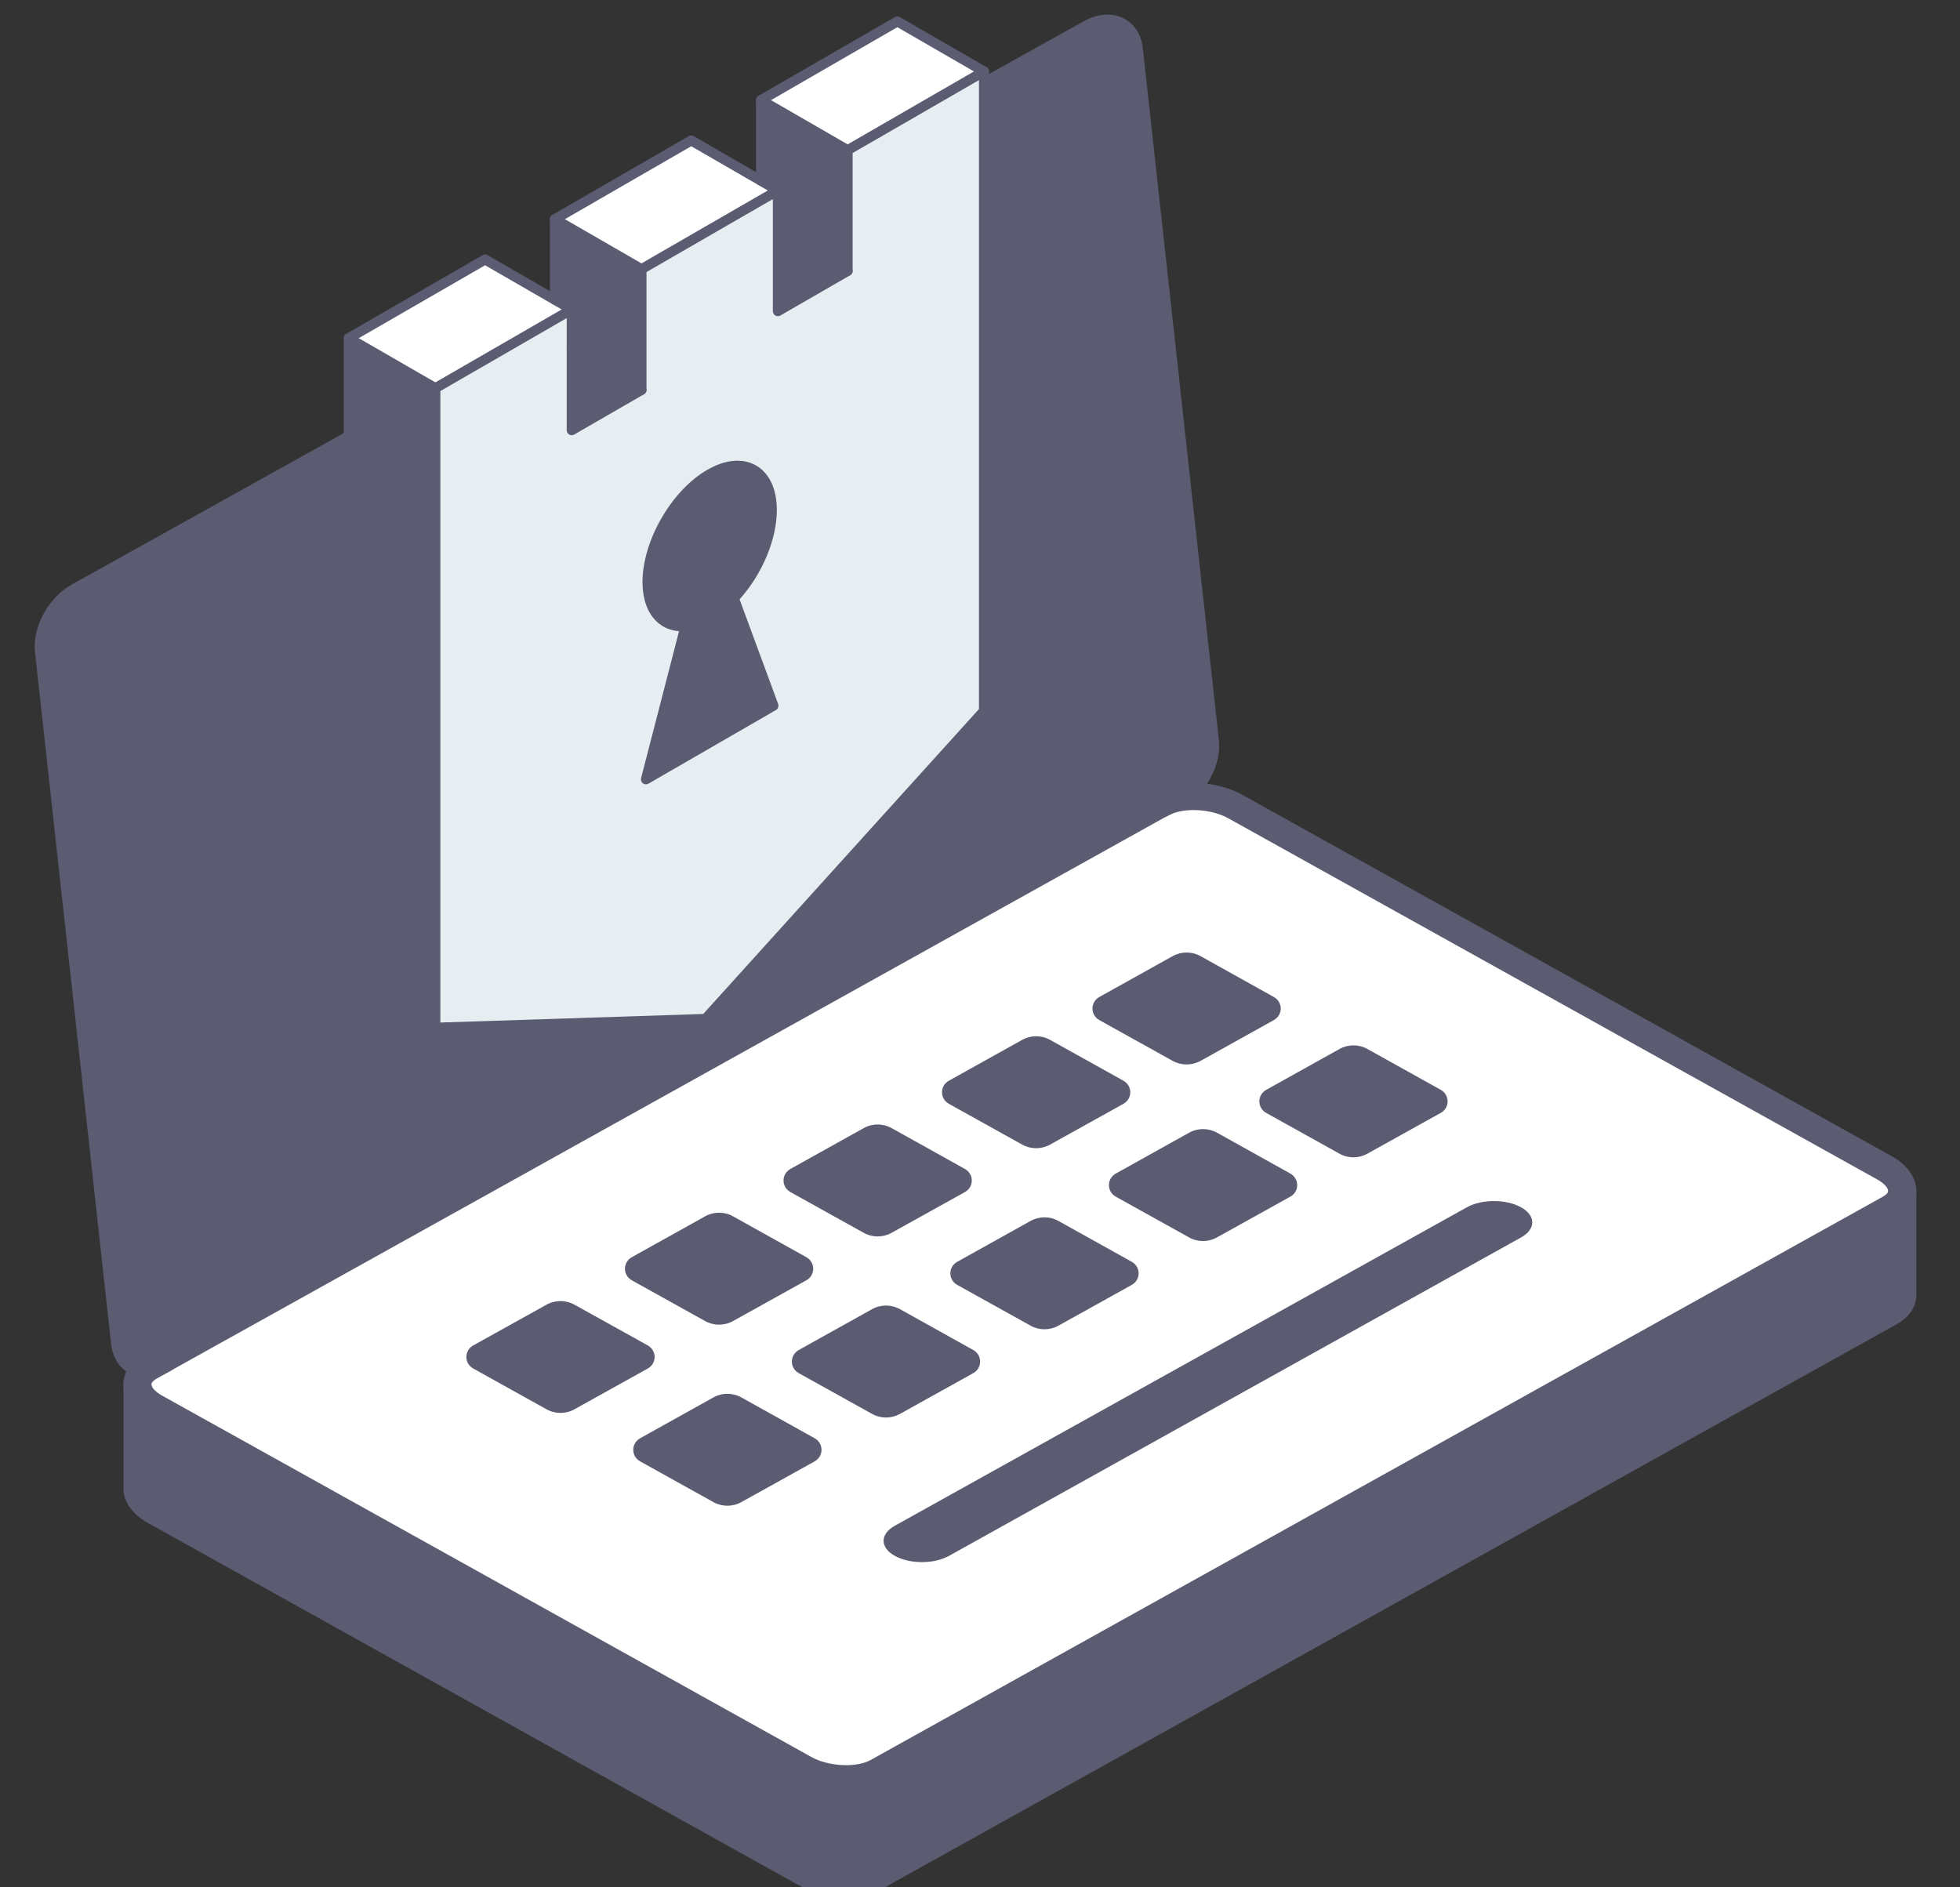 <svg width="81" height="78" viewBox="0 0 81 78" fill="none" xmlns="http://www.w3.org/2000/svg">
<rect x="0" y="0" width="81" height="78" fill="#333333" stroke="none"/>
<g clip-path="url(#clip0_6148_7402)">
<path d="M77.876 48.26C78.77 48.761 78.867 49.511 78.093 49.944L36.271 73.219C35.497 73.652 34.142 73.596 33.248 73.1L6.413 58.166C5.519 57.666 5.422 56.916 6.196 56.483L48.018 33.207C48.792 32.774 50.147 32.83 51.038 33.327L77.876 48.264V48.26Z" fill="white"/>
<path d="M53.317 49.459L50.29 51.142C49.933 51.34 49.496 51.34 49.144 51.142L46.116 49.459C45.733 49.246 45.733 48.712 46.116 48.499L49.144 46.812C49.5 46.614 49.937 46.614 50.294 46.812L53.321 48.499C53.704 48.712 53.704 49.246 53.321 49.459H53.317Z" fill="#5B5B72"/>
<path d="M46.423 45.621L43.395 47.305C43.039 47.503 42.601 47.503 42.245 47.305L39.218 45.621C38.834 45.409 38.834 44.875 39.218 44.662L42.245 42.975C42.601 42.777 43.039 42.777 43.395 42.975L46.423 44.662C46.806 44.875 46.806 45.409 46.423 45.621Z" fill="#5B5B72"/>
<path d="M59.533 45.998L56.505 47.682C56.149 47.88 55.712 47.88 55.359 47.682L52.332 45.998C51.949 45.786 51.949 45.252 52.332 45.039L55.359 43.352C55.716 43.154 56.153 43.154 56.509 43.352L59.537 45.039C59.92 45.252 59.92 45.786 59.537 45.998H59.533Z" fill="#5B5B72"/>
<path d="M52.64 42.161L49.613 43.845C49.257 44.042 48.819 44.042 48.463 43.845L45.435 42.161C45.052 41.949 45.052 41.415 45.435 41.202L48.463 39.515C48.819 39.317 49.257 39.317 49.613 39.515L52.64 41.202C53.024 41.415 53.024 41.949 52.64 42.161Z" fill="#5B5B72"/>
<path d="M46.768 53.105L43.74 54.788C43.384 54.986 42.946 54.986 42.59 54.788L39.563 53.105C39.179 52.892 39.179 52.358 39.563 52.146L42.59 50.459C42.946 50.261 43.384 50.261 43.74 50.459L46.768 52.146C47.151 52.358 47.151 52.892 46.768 53.105Z" fill="#5B5B72"/>
<path d="M39.873 49.268L36.845 50.951C36.489 51.149 36.052 51.149 35.696 50.951L32.668 49.268C32.285 49.055 32.285 48.522 32.668 48.309L35.696 46.622C36.052 46.424 36.489 46.424 36.845 46.622L39.873 48.309C40.256 48.522 40.256 49.055 39.873 49.268Z" fill="#5B5B72"/>
<path d="M40.218 56.752L37.191 58.435C36.834 58.633 36.397 58.633 36.041 58.435L33.013 56.752C32.63 56.539 32.63 56.005 33.013 55.792L36.041 54.105C36.397 53.907 36.834 53.907 37.191 54.105L40.218 55.792C40.601 56.005 40.601 56.539 40.218 56.752Z" fill="#5B5B72"/>
<path d="M33.319 52.915L30.292 54.598C29.936 54.796 29.498 54.796 29.142 54.598L26.114 52.915C25.731 52.702 25.731 52.168 26.114 51.955L29.142 50.268C29.498 50.07 29.936 50.07 30.292 50.268L33.319 51.955C33.703 52.168 33.703 52.702 33.319 52.915Z" fill="#5B5B72"/>
<path d="M33.663 60.398L30.635 62.081C30.279 62.279 29.841 62.279 29.485 62.081L26.458 60.398C26.074 60.185 26.074 59.652 26.458 59.439L29.485 57.752C29.841 57.554 30.279 57.554 30.635 57.752L33.663 59.439C34.046 59.652 34.046 60.185 33.663 60.398Z" fill="#5B5B72"/>
<path d="M26.766 56.561L23.738 58.245C23.382 58.443 22.945 58.443 22.589 58.245L19.561 56.561C19.178 56.349 19.178 55.815 19.561 55.602L22.589 53.919C22.945 53.721 23.382 53.721 23.738 53.919L26.766 55.602C27.149 55.815 27.149 56.349 26.766 56.561Z" fill="#5B5B72"/>
<path d="M6.736 56.181C5.962 56.614 5.261 56.304 5.172 55.49L2.028 26.888C1.935 26.075 2.493 25.067 3.267 24.634L45.089 1.358C45.863 0.925 46.564 1.235 46.653 2.049L49.796 30.654C49.889 31.468 49.332 32.476 48.557 32.909L6.736 56.181Z" fill="#5B5B72"/>
<path d="M6.057 56.938C5.825 56.938 5.604 56.89 5.403 56.789C4.95 56.565 4.655 56.117 4.593 55.554L1.446 26.948C1.33 25.922 1.999 24.694 2.975 24.152L44.797 0.873C45.354 0.563 45.947 0.518 46.419 0.75C46.872 0.97 47.166 1.422 47.228 1.985L50.372 30.591C50.488 31.617 49.818 32.845 48.843 33.386L7.025 56.666C6.703 56.845 6.37 56.935 6.057 56.935V56.938ZM45.761 1.724C45.652 1.724 45.517 1.765 45.377 1.843L3.556 25.119C2.983 25.44 2.538 26.239 2.603 26.828L5.747 55.434C5.766 55.613 5.832 55.744 5.929 55.792C6.045 55.848 6.239 55.815 6.444 55.699L48.266 32.423C48.839 32.102 49.284 31.304 49.218 30.714L46.074 2.108C46.055 1.929 45.989 1.799 45.892 1.75C45.857 1.731 45.811 1.724 45.761 1.724Z" fill="#5B5B72"/>
<path d="M5.686 57.894C5.384 57.894 5.136 57.678 5.109 57.394C5.09 57.259 5.09 57.125 5.117 56.994C5.171 56.711 5.357 56.308 5.907 55.998L6.445 55.699C6.724 55.546 7.08 55.636 7.239 55.905C7.398 56.173 7.305 56.513 7.026 56.67L6.488 56.968C6.41 57.009 6.279 57.099 6.255 57.203C6.263 57.237 6.267 57.297 6.267 57.33C6.267 57.64 6.008 57.894 5.686 57.894Z" fill="#5B5B72"/>
<path d="M78.614 49.809C78.614 49.809 78.575 49.809 78.556 49.809C78.246 49.779 78.014 49.518 78.033 49.219C78.022 49.104 77.898 48.925 77.588 48.749L50.75 33.812C50.041 33.42 48.903 33.364 48.311 33.693C48.032 33.849 47.676 33.756 47.517 33.487C47.358 33.218 47.451 32.879 47.73 32.722C48.678 32.196 50.258 32.248 51.331 32.842L78.169 47.779C78.784 48.122 79.144 48.596 79.191 49.115C79.195 49.175 79.199 49.242 79.191 49.302C79.16 49.589 78.908 49.806 78.614 49.806V49.809Z" fill="#5B5B72"/>
<path d="M36.981 64.302C36.361 63.959 36.361 63.399 36.981 63.056L60.621 49.895C61.24 49.552 62.239 49.552 62.859 49.895C63.478 50.239 63.478 50.798 62.859 51.142L39.218 64.302C38.599 64.646 37.6 64.646 36.981 64.302Z" fill="#5B5B72"/>
<path d="M78.611 53.475V53.508C78.611 53.785 78.444 54.046 78.088 54.244L36.266 77.519C35.492 77.952 34.137 77.896 33.243 77.4L6.412 62.462C5.893 62.171 5.649 61.798 5.684 61.451V57.338C5.738 57.633 5.982 57.928 6.412 58.166L33.246 73.104C34.141 73.6 35.496 73.656 36.27 73.223L78.092 49.947C78.429 49.761 78.603 49.514 78.615 49.249V53.478L78.611 53.475Z" fill="#5B5B72"/>
<path d="M34.955 78.366C34.262 78.366 33.538 78.202 32.957 77.885L6.123 62.948C5.43 62.559 5.062 62.007 5.105 61.428V57.338C5.105 57.047 5.333 56.804 5.635 56.782C5.933 56.755 6.204 56.953 6.258 57.241C6.278 57.345 6.406 57.517 6.704 57.681L33.538 72.618C34.247 73.01 35.389 73.066 35.981 72.738L77.803 49.462C77.942 49.384 78.031 49.294 78.035 49.227C78.047 48.925 78.314 48.675 78.627 48.69C78.945 48.697 79.197 48.943 79.197 49.249V53.49C79.197 54.005 78.91 54.438 78.383 54.729L36.562 78.004C36.124 78.247 35.551 78.366 34.955 78.37V78.366ZM6.266 58.73V61.447C6.266 61.447 6.266 61.484 6.266 61.499C6.255 61.604 6.39 61.798 6.708 61.973L33.542 76.911C34.251 77.303 35.393 77.359 35.985 77.03L77.807 53.755C77.876 53.717 78.039 53.613 78.039 53.505V50.619L36.566 73.701C35.621 74.227 34.038 74.175 32.961 73.581L6.266 58.73Z" fill="#5B5B72"/>
<g clip-path="url(#clip1_6148_7402)">
<g clip-path="url(#clip2_6148_7402)">
<path d="M14.413 13.976V40.407L17.992 42.473V16.042L14.413 13.976Z" fill="#5B5B72"/>
<path d="M14.413 13.976L17.992 16.042L23.627 12.789L20.047 10.723L14.413 13.976Z" fill="white"/>
<path d="M17.992 16.042V42.473L29.157 42.11L40.664 29.384V2.952L35.029 6.206V11.197L32.145 12.862V7.871L26.511 11.124V16.115L23.627 17.78V12.789L17.992 16.042ZM26.693 32.21L28.329 25.876C27.406 25.958 26.759 25.278 26.759 24.048C26.759 22.41 27.909 20.418 29.327 19.598C30.746 18.78 31.896 19.444 31.896 21.081C31.896 22.311 31.249 23.74 30.326 24.723L31.963 29.166L26.693 32.21Z" fill="#E7EEF2"/>
<path d="M22.931 9.058V12.388L23.627 12.789V14.45L26.511 16.115V11.124L22.931 9.058Z" fill="#5B5B72"/>
<path d="M22.931 9.058L26.511 11.124L32.145 7.871L28.566 5.805L22.931 9.058Z" fill="white"/>
<path d="M23.627 14.45V17.78L26.511 16.115L23.627 14.45Z" fill="#5B5B72"/>
<path d="M28.329 25.876L26.692 32.21L31.963 29.166L30.326 24.723C31.249 23.739 31.896 22.311 31.896 21.081C31.896 19.444 30.746 18.78 29.327 19.598C27.909 20.418 26.759 22.41 26.759 24.048C26.759 25.278 27.406 25.958 28.329 25.876Z" fill="#5B5B72"/>
<path d="M31.45 4.14V7.47L32.145 7.871V9.538H32.158L35.029 11.197V6.205L31.45 4.14Z" fill="#5B5B72"/>
<path d="M31.45 4.14L35.029 6.206L40.664 2.952L37.084 0.886L31.45 4.14Z" fill="white"/>
<path d="M32.145 9.538V12.862L35.029 11.197L32.158 9.538H32.145Z" fill="#5B5B72"/>
<path d="M26.693 32.416C26.728 32.416 26.764 32.407 26.796 32.389L32.067 29.345C32.154 29.294 32.192 29.189 32.158 29.094L30.564 24.77C31.502 23.724 32.104 22.289 32.104 21.081C32.104 20.212 31.799 19.558 31.249 19.24C30.696 18.922 29.979 18.985 29.225 19.419C27.752 20.27 26.553 22.347 26.553 24.048C26.553 24.771 26.762 25.344 27.157 25.705C27.405 25.932 27.715 26.062 28.063 26.085L26.494 32.157C26.474 32.239 26.503 32.323 26.569 32.374C26.606 32.401 26.65 32.416 26.694 32.416H26.693ZM31.71 29.074L27.016 31.784L28.53 25.927C28.546 25.862 28.53 25.793 28.487 25.741C28.443 25.69 28.378 25.664 28.311 25.669C27.965 25.701 27.662 25.607 27.435 25.399C27.128 25.118 26.965 24.651 26.965 24.047C26.965 22.477 28.071 20.561 29.431 19.776C30.05 19.419 30.622 19.354 31.041 19.597C31.459 19.838 31.689 20.365 31.689 21.08C31.689 22.226 31.094 23.6 30.176 24.58C30.122 24.636 30.105 24.719 30.133 24.792L31.71 29.071V29.074Z" fill="#5B5B72"/>
<path d="M17.992 42.68C17.992 42.68 17.997 42.68 17.999 42.68L29.163 42.316C29.22 42.315 29.272 42.29 29.309 42.249L40.816 29.523C40.851 29.484 40.87 29.435 40.87 29.384V2.952C40.87 2.878 40.83 2.811 40.767 2.773C40.704 2.736 40.624 2.736 40.56 2.773L34.926 6.027C34.863 6.064 34.823 6.131 34.823 6.206V11.077L32.352 12.504V7.871C32.352 7.796 32.312 7.729 32.248 7.692C32.185 7.654 32.105 7.654 32.042 7.692L26.407 10.945C26.344 10.982 26.304 11.049 26.304 11.124V15.995L23.833 17.422V12.789C23.833 12.714 23.793 12.647 23.73 12.61C23.667 12.573 23.587 12.573 23.523 12.61L17.889 15.863C17.826 15.9 17.786 15.968 17.786 16.042V42.473C17.786 42.53 17.809 42.584 17.849 42.622C17.888 42.659 17.939 42.68 17.992 42.68ZM29.061 41.906L18.199 42.26V16.162L23.42 13.147V17.78C23.42 17.855 23.46 17.922 23.523 17.959C23.587 17.996 23.667 17.996 23.73 17.959L26.614 16.294C26.677 16.257 26.717 16.189 26.717 16.115V11.244L31.939 8.229V12.862C31.939 12.936 31.979 13.004 32.042 13.041C32.105 13.078 32.185 13.078 32.248 13.041L35.133 11.376C35.196 11.339 35.236 11.271 35.236 11.197V6.325L40.457 3.311V29.305L29.061 41.907V41.906Z" fill="#5B5B72"/>
<path d="M17.992 42.68C18.064 42.68 18.133 42.643 18.171 42.577C18.228 42.477 18.195 42.352 18.096 42.294L14.619 40.288V14.096L20.047 10.963L23.523 12.969C23.623 13.027 23.749 12.993 23.806 12.893C23.862 12.794 23.829 12.669 23.73 12.611L20.151 10.545C20.087 10.508 20.007 10.508 19.944 10.545L14.309 13.798C14.246 13.835 14.206 13.903 14.206 13.977V40.409C14.206 40.483 14.246 40.55 14.309 40.588L17.889 42.654C17.922 42.673 17.956 42.681 17.992 42.681V42.68Z" fill="#5B5B72"/>
<path d="M17.992 16.249C18.064 16.249 18.133 16.211 18.171 16.145C18.228 16.046 18.195 15.921 18.096 15.863L14.516 13.797C14.417 13.739 14.292 13.774 14.234 13.873C14.177 13.972 14.21 14.097 14.309 14.155L17.889 16.221C17.922 16.24 17.956 16.249 17.992 16.249Z" fill="#5B5B72"/>
<path d="M26.511 11.33C26.582 11.33 26.651 11.293 26.69 11.227C26.746 11.128 26.713 11.003 26.614 10.945L23.035 8.879C22.935 8.821 22.81 8.855 22.752 8.955C22.696 9.054 22.729 9.179 22.828 9.237L26.407 11.303C26.441 11.322 26.475 11.33 26.511 11.33Z" fill="#5B5B72"/>
<path d="M22.931 12.595C23.046 12.595 23.138 12.502 23.138 12.388V9.178L28.566 6.044L32.042 8.051C32.141 8.109 32.268 8.074 32.324 7.975C32.381 7.876 32.348 7.751 32.249 7.693L28.669 5.627C28.606 5.59 28.526 5.59 28.462 5.627L22.828 8.88C22.765 8.917 22.725 8.985 22.725 9.059V12.389C22.725 12.504 22.817 12.596 22.931 12.596V12.595Z" fill="#5B5B72"/>
<path d="M35.029 6.412C35.101 6.412 35.17 6.375 35.208 6.309C35.265 6.21 35.232 6.084 35.133 6.026L31.553 3.96C31.454 3.903 31.328 3.937 31.271 4.036C31.214 4.135 31.247 4.261 31.346 4.319L34.926 6.384C34.959 6.404 34.993 6.412 35.029 6.412Z" fill="#5B5B72"/>
<path d="M31.45 7.676C31.564 7.676 31.656 7.584 31.656 7.47V4.259L37.084 1.124L40.56 3.131C40.66 3.188 40.786 3.155 40.843 3.055C40.899 2.956 40.866 2.831 40.767 2.773L37.188 0.707C37.124 0.67 37.044 0.67 36.981 0.707L31.346 3.96C31.283 3.997 31.243 4.065 31.243 4.139V7.47C31.243 7.584 31.335 7.676 31.45 7.676Z" fill="#5B5B72"/>
<path d="M35.029 11.403C35.101 11.403 35.17 11.366 35.208 11.3C35.265 11.201 35.232 11.075 35.133 11.018L32.261 9.359C32.162 9.303 32.036 9.336 31.979 9.435C31.922 9.534 31.955 9.66 32.054 9.717L34.926 11.376C34.959 11.395 34.993 11.403 35.029 11.403Z" fill="#5B5B72"/>
<path d="M26.511 16.322C26.582 16.322 26.651 16.284 26.69 16.218C26.746 16.119 26.713 15.994 26.614 15.936L23.73 14.271C23.631 14.214 23.504 14.247 23.448 14.347C23.391 14.446 23.424 14.571 23.523 14.629L26.407 16.294C26.441 16.313 26.475 16.322 26.511 16.322Z" fill="#5B5B72"/>
</g>
</g>
</g>
<defs>
<clipPath id="clip0_6148_7402">
<rect width="85.239" height="79.342" fill="white" transform="matrix(-1 0 0 1 82.103 0)"/>
</clipPath>
<clipPath id="clip1_6148_7402">
<rect width="42" height="42" fill="white" transform="translate(7.206 0.68)"/>
</clipPath>
<clipPath id="clip2_6148_7402">
<rect width="26.664" height="42" fill="white" transform="matrix(-1 0 0 1 40.87 0.68)"/>
</clipPath>
</defs>
</svg>
